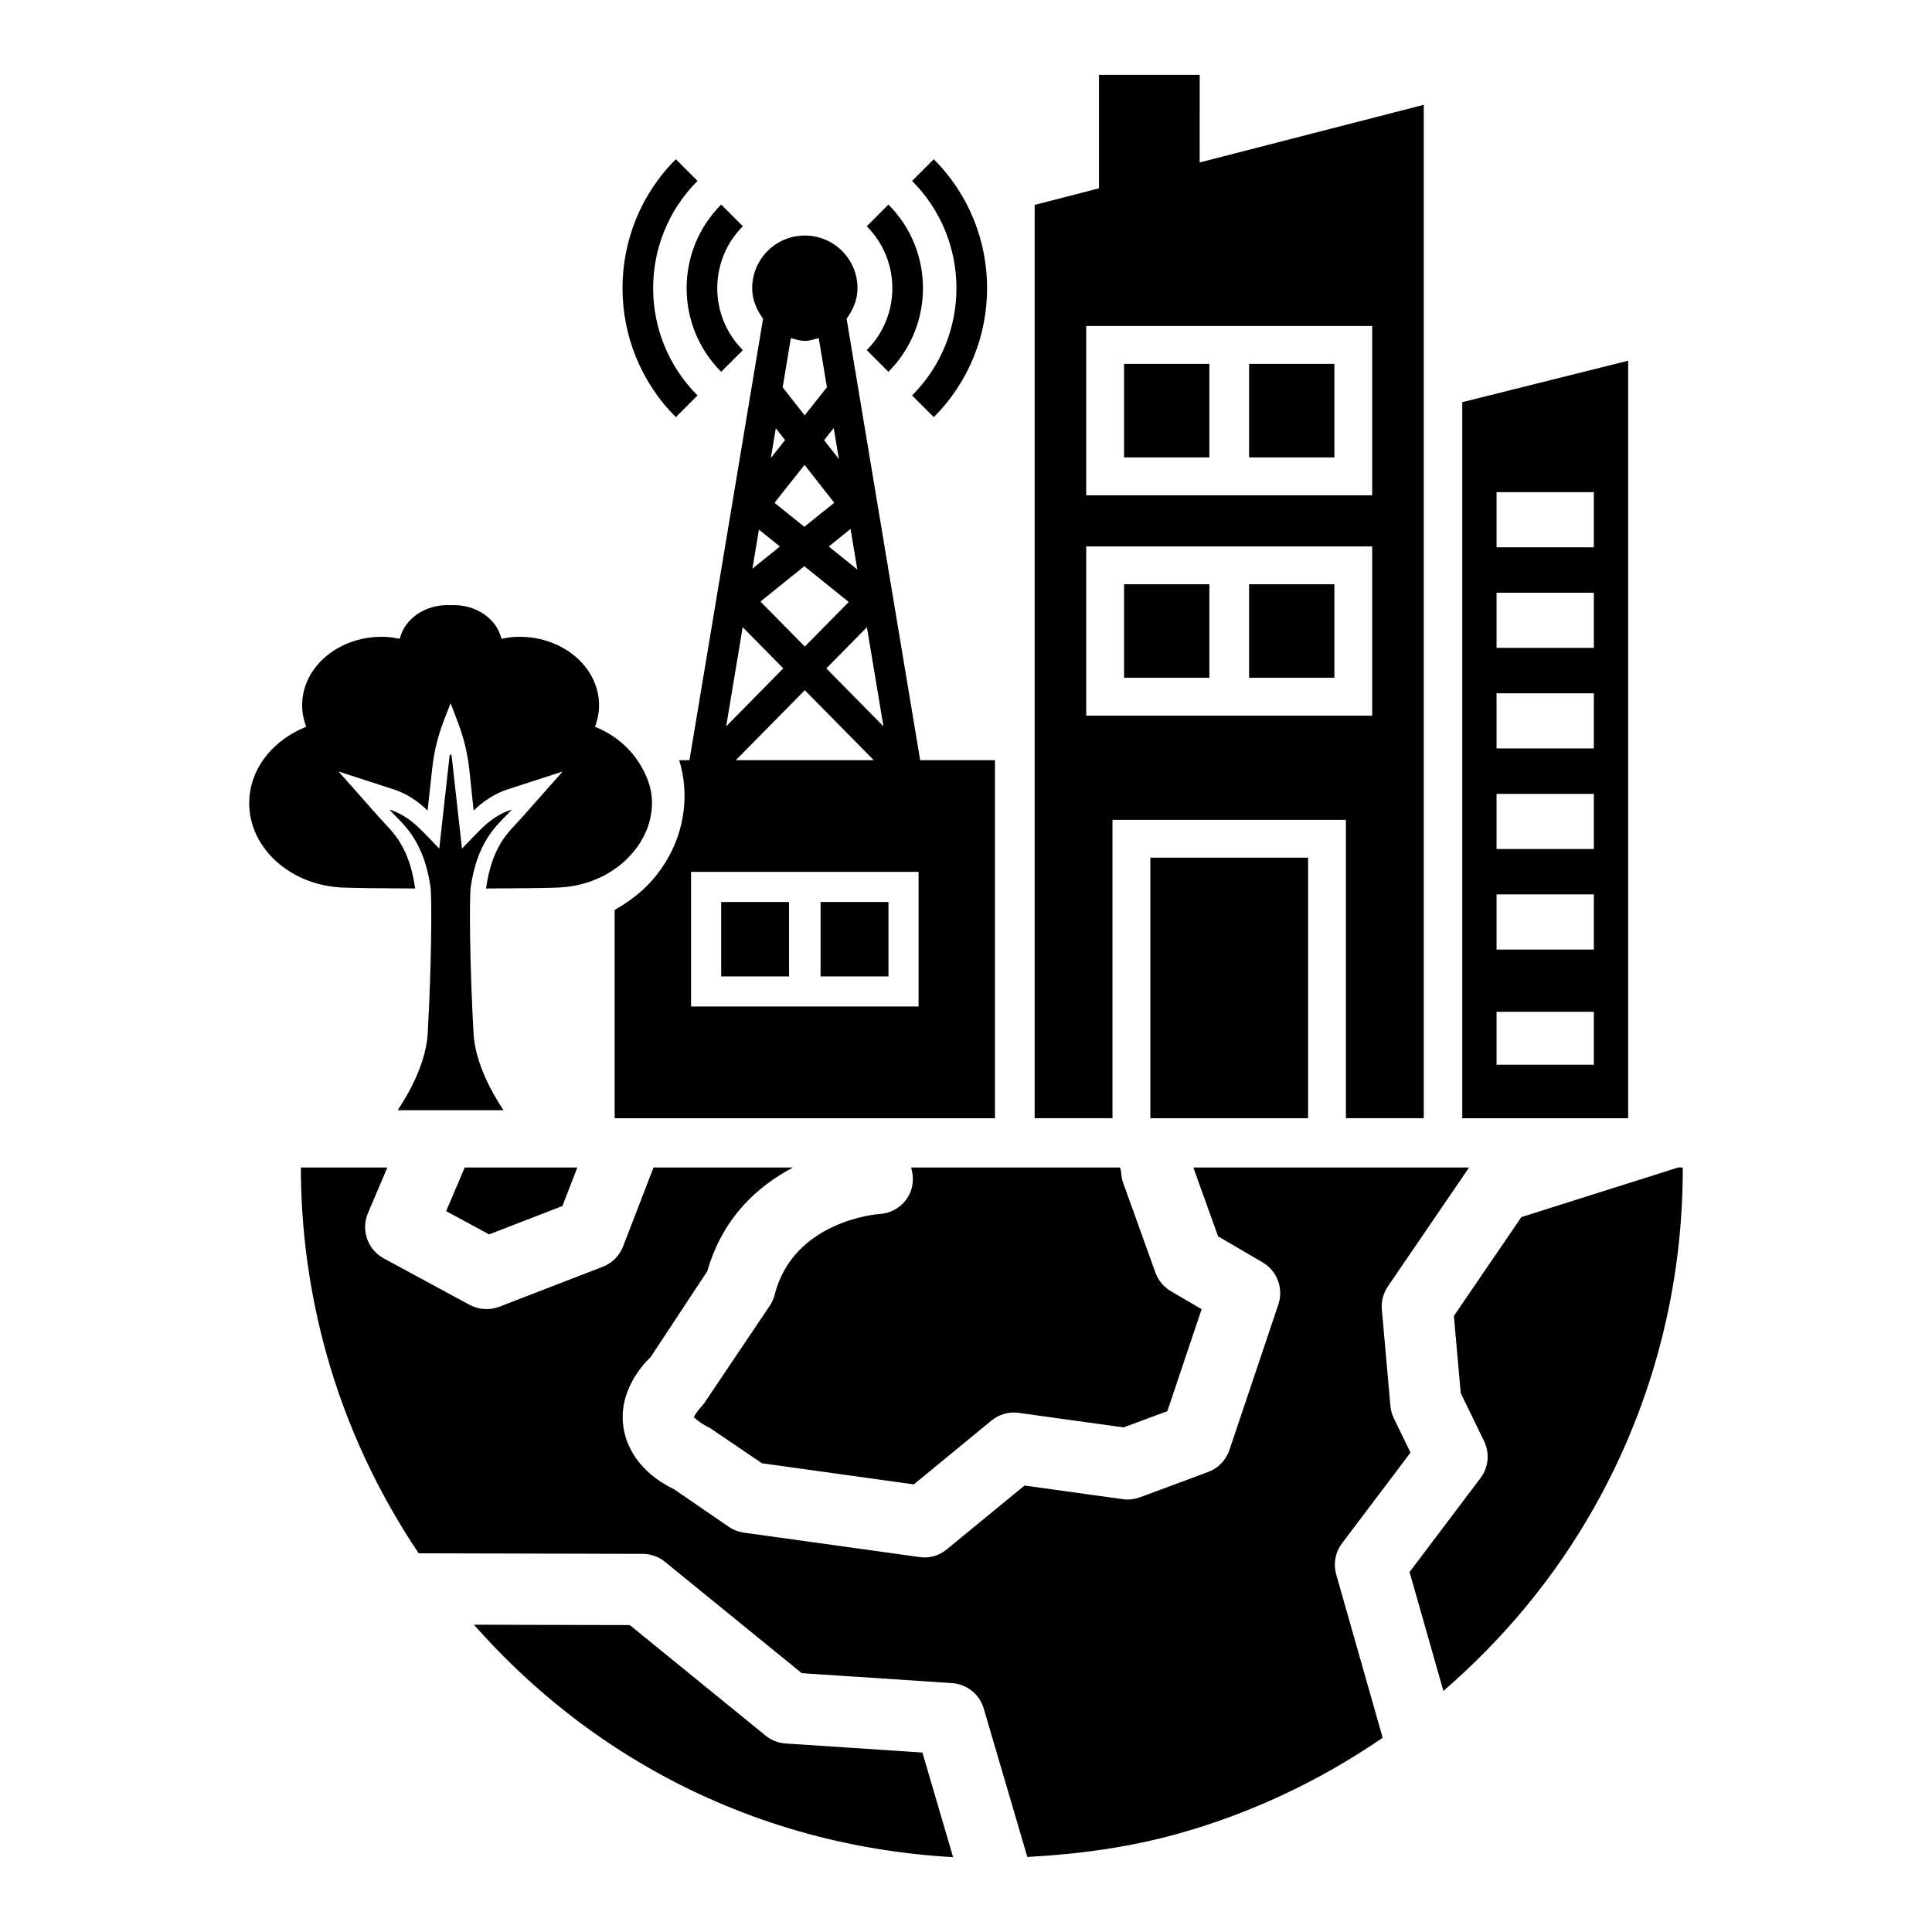 <?xml version="1.0" encoding="UTF-8"?>
<!-- Uploaded to: SVG Repo, www.svgrepo.com, Generator: SVG Repo Mixer Tools -->
<svg fill="#000000" width="800px" height="800px" version="1.1" viewBox="144 144 512 512" xmlns="http://www.w3.org/2000/svg">
 <g>
  <path d="m377.14 465.71c-0.895 0.062-22.883 1.883-27.844 21.414-0.266 1.051-0.719 2.051-1.324 2.941l-17.41 25.887c-1.875 2.113-2.562 3.164-2.672 3.637 0.133 0 1.023 1.238 4.332 2.894l13.711 9.301 40.23 5.598 20.551-16.898c2.019-1.664 4.695-2.457 7.285-2.055l27.762 3.844 11.598-4.305 9.082-27.02-8.117-4.754c-1.918-1.113-3.375-2.867-4.129-4.949l-8.543-23.773c-0.328-0.922-0.508-1.887-0.543-2.859-0.023-0.246-0.129-0.715-0.281-1.219h-55.391c0.855 2.68 0.605 5.606-0.938 7.992-1.617 2.539-4.359 4.148-7.359 4.324z"/>
  <path d="m352.21 606.04c-1.973-0.125-3.84-0.855-5.336-2.098l-35.969-29.277-41.312-0.102c13.449 15.238 29.352 28.402 47.602 38.652 24.754 13.922 51.84 21.41 79.387 22.949l-8.133-27.723z"/>
  <path d="m588.71 453.4-41.535 13.145-17.883 26.199 1.824 20.461 6.172 12.684c1.555 3.191 1.188 6.981-0.941 9.816l-18.801 24.895 8.969 31.512c15.84-13.688 29.492-30.004 40.055-48.797 15.688-27.914 23.457-58.742 23.379-89.91z"/>
  <path d="m293.04 463.61 3.965-10.211h-29.852l-4.918 11.566 11.379 6.16z"/>
  <path d="m499.66 552.98 18.141-24.027-4.402-9.059c-0.512-1.027-0.824-2.148-0.926-3.293l-2.269-25.555c-0.191-2.172 0.383-4.356 1.613-6.156l21.504-31.492h-73.074l6.559 18.246 11.797 6.894c3.863 2.266 5.598 6.918 4.176 11.152l-12.965 38.562c-0.906 2.695-2.977 4.848-5.656 5.84l-18.043 6.703c-1.477 0.52-3.043 0.742-4.582 0.5l-26.023-3.617-20.578 16.898c-2.008 1.68-4.668 2.473-7.273 2.055l-46.496-6.461c-1.445-0.199-2.84-0.734-4.047-1.566l-14.422-9.895c-9.699-4.707-12.805-11.707-13.5-16.633-1.441-10.191 6.297-17.562 7.195-18.375l15.055-22.828c4.168-14.457 13.602-22.684 22.727-27.477h-36.98l-8.074 20.926c-0.953 2.484-2.91 4.426-5.391 5.391l-27.387 10.582c-2.609 1.016-5.449 0.773-7.894-0.5l-22.758-12.316c-4.258-2.316-6.082-7.523-4.172-11.992l5.137-12.09h-22.922c0.012 16.555 2.254 33.215 6.84 49.594 5.34 19.039 13.676 36.688 24.379 52.648l59.371 0.152c2.16 0.008 4.262 0.75 5.918 2.125l36.23 29.488 39.797 2.637c3.949 0.25 7.324 2.945 8.441 6.754l11.547 39.316c13.418-0.715 26.852-2.492 40.109-6.207 19.613-5.496 37.734-14.195 54.066-25.371l-12.316-43.281c-0.809-2.844-0.234-5.91 1.551-8.273z"/>
  <path d="m575.48 239.59-43.969 10.992v189.76h43.969zm-9.09 186.57h-25.789v-14.027h25.789zm0-30.52h-25.789v-14.617h25.789zm0-26.648h-25.789v-14.613h25.789zm0-26.648h-25.789v-14.613h25.789zm0-26.652h-25.789v-14.613h25.789zm0-26.648h-25.789v-14.613h25.789z"/>
  <path d="m448.85 371.29h41.809v69.051h-41.809z"/>
  <path d="m441.89 240.43h22.609v24.793h-22.609z"/>
  <path d="m475.02 240.43h22.609v24.793h-22.609z"/>
  <path d="m438.82 361.27h61.859v79.066h20.633v-268.56l-59.383 15.273 0.004-23.211h-26.691v30.074l-17.043 4.383v242.04h20.621zm-6.961-130.87h75.785v44.859h-75.785zm0 58.41h75.785v44.852h-75.785z"/>
  <path d="m441.89 323.62h22.609v-24.785h-22.609z"/>
  <path d="m475.02 300.92v22.699h22.609v-24.785h-22.609z"/>
  <path d="m249.4 438.21h28.027c-0.02-0.168-7.336-10.199-7.922-20.207-1-17.145-1.176-36.09-0.746-39.027 0.801-5.457 2.469-10.598 5.875-14.996 1.562-2.016 3.469-3.766 5.047-5.449-2.457 0.754-4.949 2.184-7.082 4.121-2.141 1.941-4.078 4.106-6.172 6.242-0.918-8.234-1.836-16.461-2.754-24.691-0.016-0.133-0.125-0.23-0.258-0.23-0.133 0-0.242 0.102-0.258 0.23-0.918 8.227-1.836 16.457-2.754 24.691-2.094-2.137-4.031-4.301-6.172-6.242-2.133-1.938-4.625-3.367-7.082-4.121 1.574 1.684 3.484 3.43 5.047 5.449 3.406 4.398 5.074 9.535 5.875 14.996 0.43 2.938 0.254 21.879-0.746 39.027-0.59 10.008-7.91 20.039-7.926 20.207z"/>
  <path d="m335.12 383.04h17.98v19.719h-17.98z"/>
  <path d="m361.46 383.04h17.992v19.719h-17.992z"/>
  <path d="m326.71 345.46h-2.711c0.668 2.227 1.133 4.523 1.312 6.883 0.703 9.027-2.312 17.871-8.469 24.93-2.785 3.188-6.234 5.734-9.957 7.867v55.199h100.79v-94.879h-19.82l-19.5-117c1.688-2.309 2.887-5.004 2.887-8.086 0-7.707-6.246-13.953-13.953-13.953-7.707 0-13.953 6.25-13.953 13.953 0 3.078 1.195 5.773 2.883 8.082zm14.109-35.25 10.762 10.918-15.137 15.352zm28.109-6.676-11.648 11.812-11.758-11.926 11.633-9.371zm-19.676-26.289 7.961-10.047 7.867 10.031-7.922 6.383zm26.309 68.215h-36.566l18.285-18.547zm11.867 65.277h-60.289v-35.68h60.289zm-9.309-74.258-15.137-15.352 10.758-10.914zm-8.715-52.305 1.793 10.754-7.566-6.098zm-3.09-18.523-3.918-5 2.551-3.219zm-12.727-32.066c1.203 0.34 2.383 0.746 3.695 0.746 1.309 0 2.492-0.41 3.691-0.746l2.172 13.039-5.902 7.453-5.828-7.434zm-3.988 23.91 2.453 3.129-3.766 4.754zm1.082 31.336-7.281 5.867 1.723-10.344z"/>
  <path d="m254.02 379.46c-0.816-5.781-2.418-10.152-5.043-13.742-0.992-1.355-2.141-2.578-3.231-3.746l-1.566-1.711-10.457-11.805 14.617 4.742c3.223 1.047 6.336 2.992 8.965 5.621h0.004l1.238-11.254c0.473-4.285 1.492-8.484 3.035-12.48l1.832-4.75 2.031 5.359c1.508 3.981 2.5 8.16 2.949 12.422l1.129 10.707c0.004 0 0 0 0.004 0.004 2.621-2.621 5.734-4.574 8.965-5.621l14.621-4.754-10.465 11.812-1.578 1.715c-1.082 1.172-2.234 2.391-3.227 3.746-2.625 3.59-4.227 7.965-5.035 13.738 9.211-0.035 17.105-0.125 19.664-0.273 8.094-0.465 14.984-4.125 19.363-9.395 3.383-4.07 5.305-9.07 4.891-14.453-0.223-2.883-1.258-5.488-2.613-7.938-2.621-4.734-6.945-8.605-12.438-10.809 0.828-2.16 1.223-4.481 1.039-6.887-0.773-10.004-10.82-17.578-22.445-16.91-1.164 0.066-2.277 0.27-3.375 0.488-1.266-5.379-6.938-9.277-13.477-8.902-6.539-0.375-12.211 3.523-13.477 8.902-1.102-0.219-2.211-0.422-3.379-0.488-11.625-0.668-21.672 6.906-22.445 16.91-0.188 2.41 0.207 4.727 1.035 6.887-8.328 3.344-14.398 10.293-15.051 18.746-0.953 12.348 9.902 23.027 24.25 23.848 2.562 0.145 10.457 0.234 19.668 0.27z"/>
  <path d="m379.44 242.53c12.211-12.215 12.211-32.098 0-44.312l-5.742 5.746c9.043 9.047 9.043 23.773 0 32.824z"/>
  <path d="m335.12 242.53 5.742-5.746c-9.043-9.051-9.043-23.773 0-32.824l-5.742-5.746c-12.211 12.219-12.211 32.102 0 44.316z"/>
  <path d="m385.71 248.8 5.746 5.746c18.844-18.844 18.844-49.504 0-68.348l-5.746 5.746c15.676 15.672 15.676 41.176 0 56.855z"/>
  <path d="m328.85 248.8c-15.68-15.68-15.68-41.18 0-56.859l-5.746-5.746c-18.844 18.848-18.844 49.504 0 68.348z"/>
 </g>
</svg>
